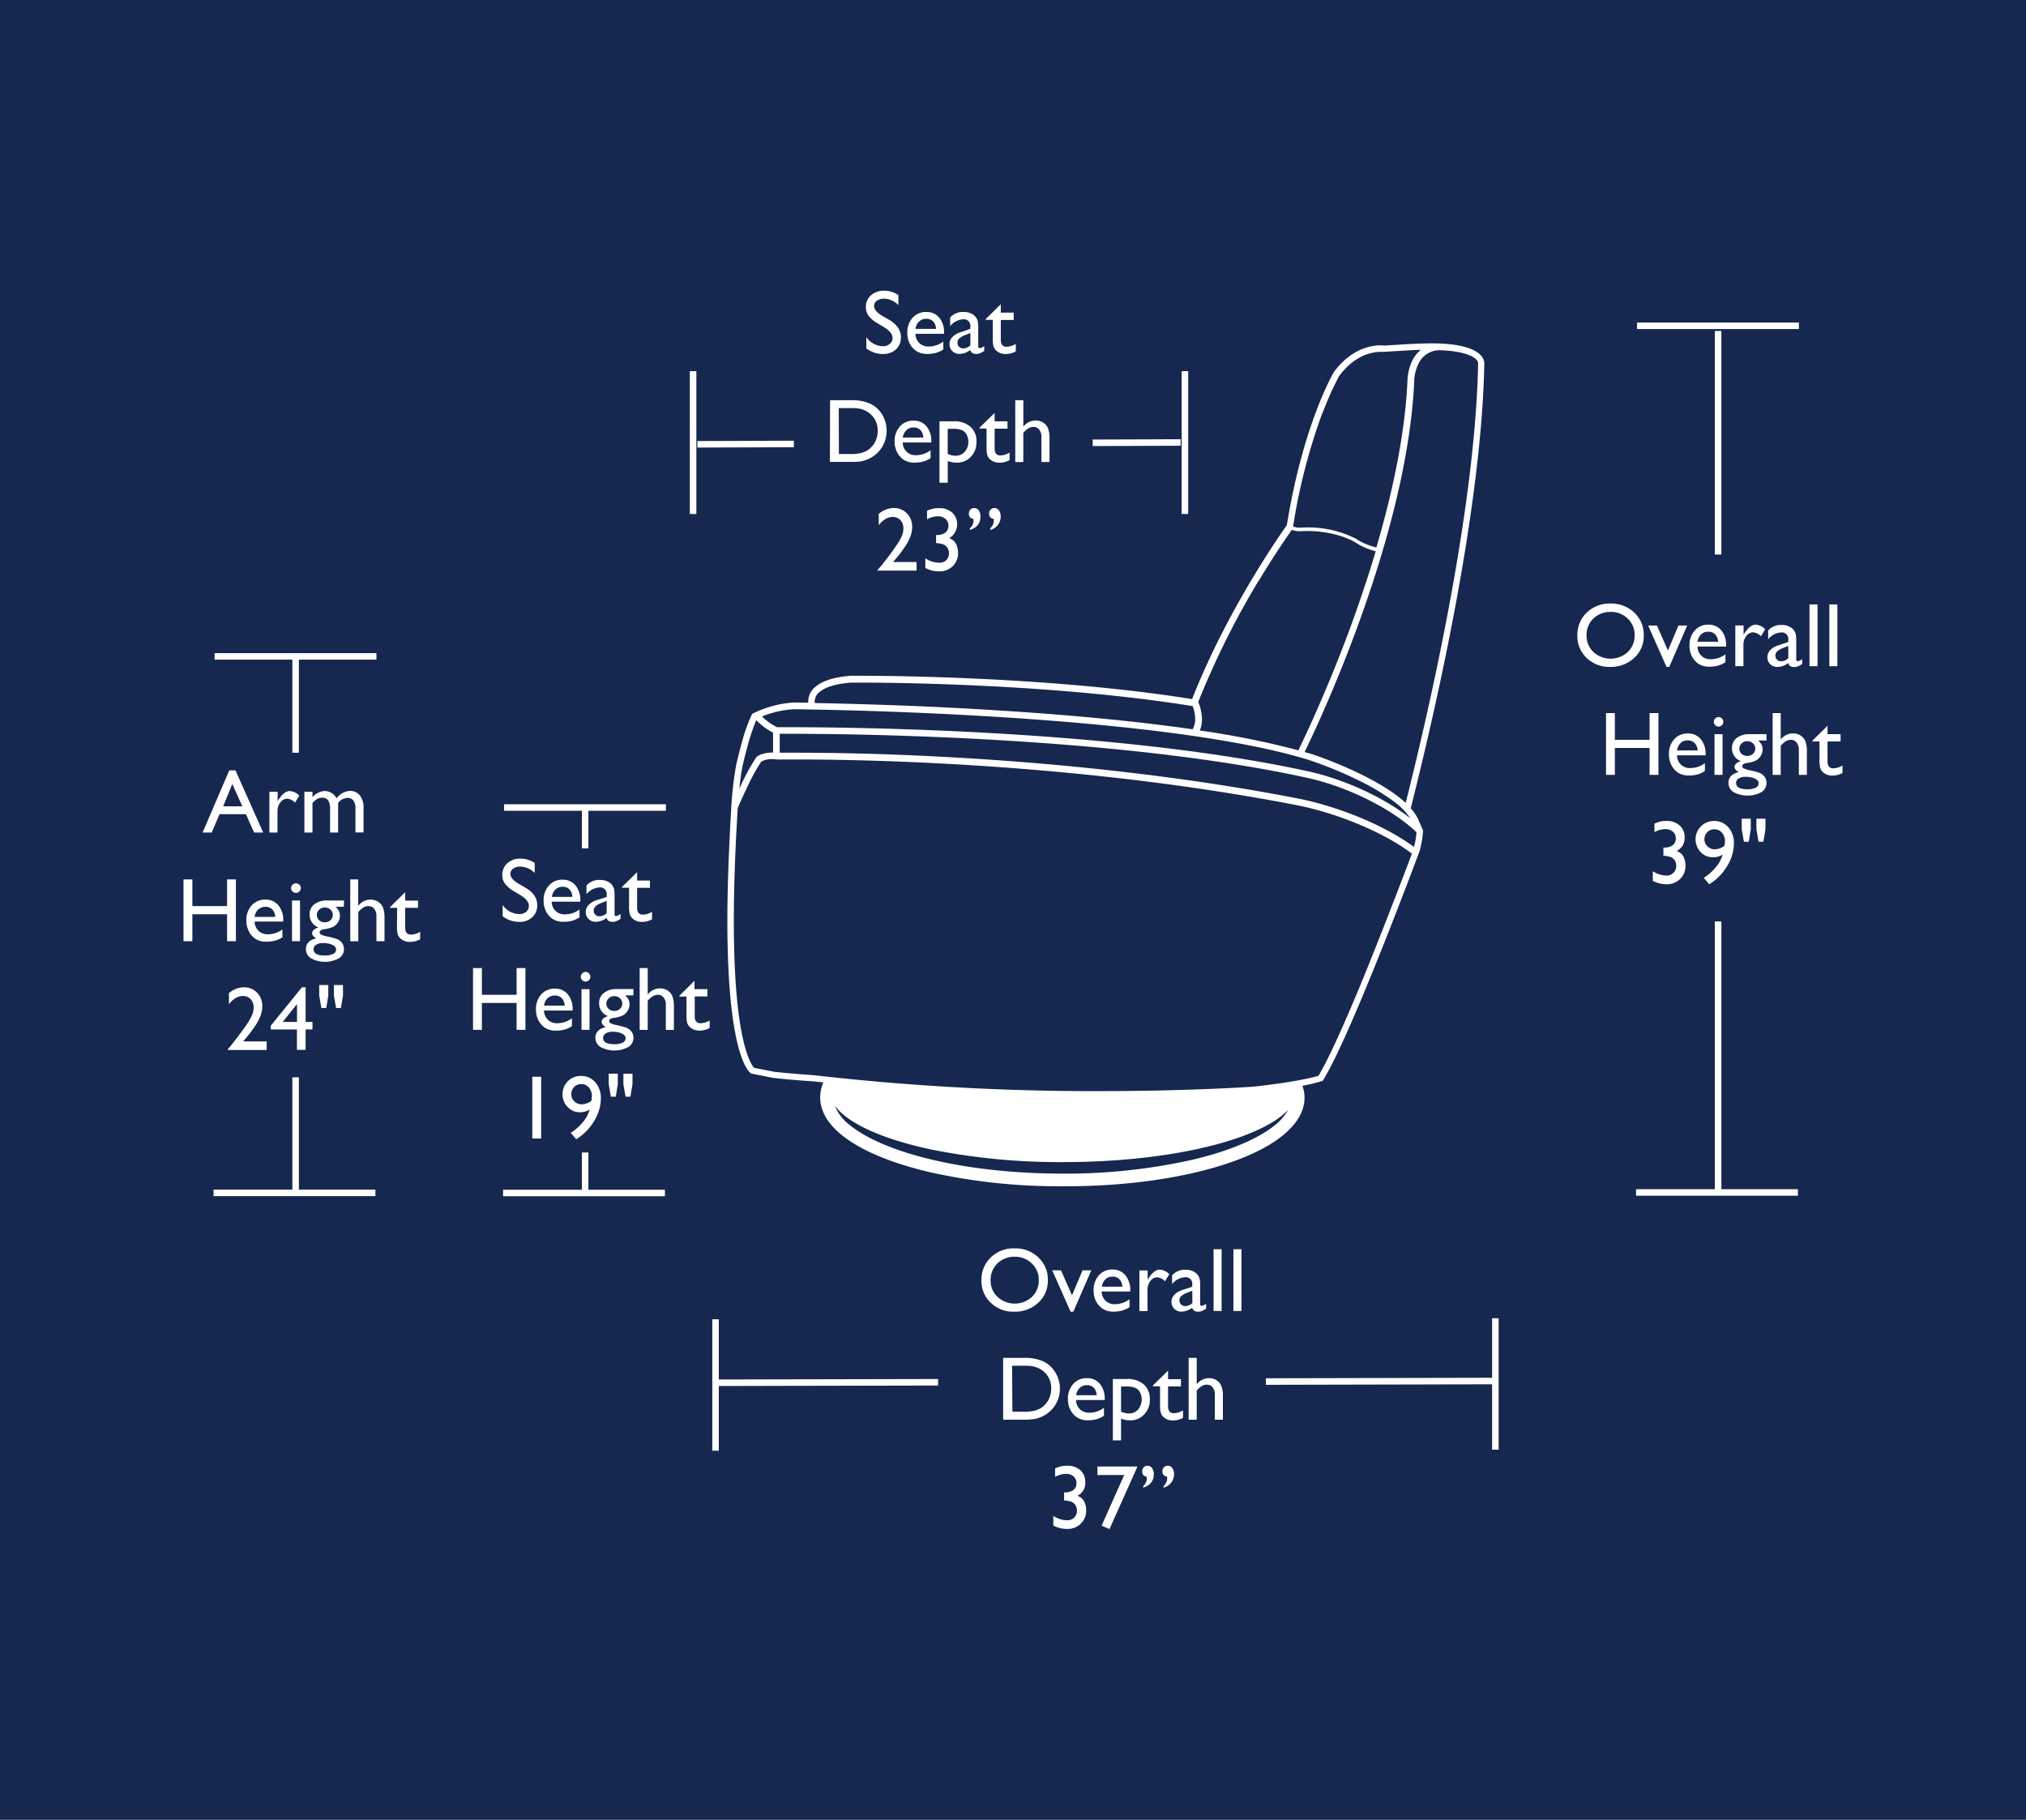 <svg xmlns="http://www.w3.org/2000/svg" viewBox="0 0 590 530"><defs><style>.cls-1{fill:#16284f;}.cls-2{fill:#fff;}</style></defs><title>Fallon1</title><g id="Background"><rect class="cls-1" width="590" height="530"/></g><g id="Fallon"><polygon class="cls-2" points="193.63 346.5 171.35 346.5 171.35 335.65 169.45 335.65 169.45 346.5 146.5 346.5 146.5 348.39 193.63 348.39 193.63 346.5"/><polygon class="cls-2" points="169.45 247.08 171.35 247.08 171.35 236.13 193.92 236.13 193.92 234.23 146.79 234.23 146.79 236.13 169.45 236.13 169.45 247.08"/><path class="cls-2" d="M149.64,259.56l2,1.19c1.58,1,2.37,2,2.37,3.11a2.13,2.13,0,0,1-.8,1.69,3,3,0,0,1-2,.67,6.06,6.06,0,0,1-4.83-2.64v3.27a7.94,7.94,0,0,0,4.86,1.64,5.29,5.29,0,0,0,3.76-1.35,4.57,4.57,0,0,0,1.45-3.52c0-2-1.09-3.69-3.29-5l-2-1.16a7.43,7.43,0,0,1-1.92-1.48,2.29,2.29,0,0,1-.6-1.51,1.8,1.8,0,0,1,.81-1.5,3.5,3.5,0,0,1,2.08-.58,5.93,5.93,0,0,1,4.18,1.87v-2.93a7.26,7.26,0,0,0-4.13-1.26,5.48,5.48,0,0,0-3.83,1.33,4.42,4.42,0,0,0-1.47,3.45,4.22,4.22,0,0,0,.77,2.51A9.09,9.09,0,0,0,149.64,259.56Z"/><path class="cls-2" d="M163.84,256.2a5.12,5.12,0,0,0-4,1.7,6.26,6.26,0,0,0-1.53,4.4,6.73,6.73,0,0,0,.72,3.17,5.86,5.86,0,0,0,1.94,2.18,5.52,5.52,0,0,0,3.17.81,9.23,9.23,0,0,0,2.49-.3,7.9,7.9,0,0,0,2.14-1v-2.3a7,7,0,0,1-4.27,1.44,3.75,3.75,0,0,1-2.71-1,3.86,3.86,0,0,1-1.14-2.7H169v-.3a6.62,6.62,0,0,0-1.4-4.42A4.69,4.69,0,0,0,163.84,256.2Zm-3.12,5a3.71,3.71,0,0,1,1.05-2.17,2.89,2.89,0,0,1,2.07-.76,2.65,2.65,0,0,1,2,.76,3.26,3.26,0,0,1,.84,2.17Z"/><path class="cls-2" d="M173.67,262.19a5.54,5.54,0,0,0-2.28,1.4,2.87,2.87,0,0,0-.81,2,2.8,2.8,0,0,0,2.89,2.87,5.12,5.12,0,0,0,3.18-1.15c.18.79.77,1.18,1.78,1.18a2.7,2.7,0,0,0,1-.19,7.54,7.54,0,0,0,1.28-.7v-1.43a2.86,2.86,0,0,1-1.33.63c-.27,0-.41-.2-.41-.6v-5a17.39,17.39,0,0,0-.08-2,3.07,3.07,0,0,0-.4-1.06,2.9,2.9,0,0,0-.69-.86,4.55,4.55,0,0,0-3.08-1,4.88,4.88,0,0,0-3.93,1.61v2.57a5.17,5.17,0,0,1,3.74-2,1.89,1.89,0,0,1,2.14,2.14v.64Zm3,3.75a3,3,0,0,1-2.08.91,1.67,1.67,0,0,1-1.22-.46,1.63,1.63,0,0,1-.47-1.2,1.61,1.61,0,0,1,.5-1.2,5.45,5.45,0,0,1,1.69-1l1.58-.6Z"/><path class="cls-2" d="M181.13,258.32v.23h2.06v5.26a10.32,10.32,0,0,0,.15,2.18,3.2,3.2,0,0,0,.37.92,2.56,2.56,0,0,0,.55.64,3.9,3.9,0,0,0,2.68.94,5.89,5.89,0,0,0,2.95-.76v-2.19a5.22,5.22,0,0,1-2.67.84c-1.12,0-1.68-.68-1.68-2v-5.8h3.74v-2.12h-3.74V254Z"/><polygon class="cls-2" points="140.33 292.1 150.44 292.1 150.44 299.93 153.01 299.93 153.01 281.94 150.44 281.94 150.44 289.72 140.33 289.72 140.33 281.94 137.75 281.94 137.75 299.93 140.33 299.93 140.33 292.1"/><path class="cls-2" d="M156.08,294a6.73,6.73,0,0,0,.72,3.17,6,6,0,0,0,1.94,2.18,5.55,5.55,0,0,0,3.17.81,9.23,9.23,0,0,0,2.49-.3,8,8,0,0,0,2.15-1v-2.3a7.07,7.07,0,0,1-4.28,1.44,3.75,3.75,0,0,1-2.71-1,3.86,3.86,0,0,1-1.14-2.7h8.33v-.3a6.56,6.56,0,0,0-1.4-4.42,4.69,4.69,0,0,0-3.76-1.65,5.12,5.12,0,0,0-4,1.7A6.3,6.3,0,0,0,156.08,294Zm3.44-3.3a2.89,2.89,0,0,1,2.07-.76,2.68,2.68,0,0,1,2,.76,3.31,3.31,0,0,1,.84,2.17h-6A3.83,3.83,0,0,1,159.52,290.65Z"/><rect class="cls-2" x="169.34" y="288.08" width="2.34" height="11.85"/><path class="cls-2" d="M169.55,283.52a1.34,1.34,0,0,0,0,1.93,1.28,1.28,0,0,0,.95.42,1.35,1.35,0,0,0,1-.41,1.32,1.32,0,0,0,.41-1,1.29,1.29,0,0,0-.41-1,1.34,1.34,0,0,0-1-.4A1.28,1.28,0,0,0,169.55,283.52Z"/><path class="cls-2" d="M175.85,289.19a3.62,3.62,0,0,0-1.38,3,3.89,3.89,0,0,0,2.61,3.75,3,3,0,0,0-1.37.68,1.37,1.37,0,0,0-.51,1c0,.5.4,1,1.19,1.51-2,.46-3,1.5-3,3.1a3.09,3.09,0,0,0,1.51,2.71,8.6,8.6,0,0,0,8.07,0,3.1,3.1,0,0,0,1.5-2.69,2.93,2.93,0,0,0-.85-2.14,3.84,3.84,0,0,0-1.13-.77,19.85,19.85,0,0,0-2.8-.75,7.66,7.66,0,0,1-1.8-.55.78.78,0,0,1-.5-.67c0-.48.45-.79,1.33-.92a8.37,8.37,0,0,0,2.73-.76,3.7,3.7,0,0,0,1.35-1.37,3.45,3.45,0,0,0,.53-1.82,3.13,3.13,0,0,0-.27-1.33,5,5,0,0,0-1-1.28h2.39v-1.84h-4.88A5.87,5.87,0,0,0,175.85,289.19Zm2.47,11.3a6.4,6.4,0,0,1,2.79.52q1.08.53,1.08,1.35a1.4,1.4,0,0,1-.85,1.29,5.28,5.28,0,0,1-2.42.46c-2.19,0-3.29-.61-3.29-1.83a1.49,1.49,0,0,1,.75-1.29A3.39,3.39,0,0,1,178.32,300.49Zm2.9-8.21a2,2,0,0,1-.67,1.53,2.32,2.32,0,0,1-1.65.61,2.35,2.35,0,0,1-1.66-.6,2,2,0,0,1-.66-1.51,2.07,2.07,0,0,1,.67-1.55,2.24,2.24,0,0,1,1.62-.64,2.36,2.36,0,0,1,1.67.62A2,2,0,0,1,181.22,292.28Z"/><path class="cls-2" d="M188.62,289.64v-7.7h-2.34v18h2.34v-8.48a6.6,6.6,0,0,1,1.51-1.33,2.88,2.88,0,0,1,1.45-.4,2,2,0,0,1,1.68.8,3.18,3.18,0,0,1,.64,2.09v7.32h2.35v-6.74a8.2,8.2,0,0,0-.46-3.11,3.59,3.59,0,0,0-1.4-1.63,3.87,3.87,0,0,0-2.13-.6A4.54,4.54,0,0,0,188.62,289.64Z"/><path class="cls-2" d="M199.91,295.46a10.32,10.32,0,0,0,.15,2.18,3.32,3.32,0,0,0,.37.92,2.79,2.79,0,0,0,.55.64,3.91,3.91,0,0,0,2.68.94,5.87,5.87,0,0,0,3-.76v-2.19A5.19,5.19,0,0,1,204,298c-1.13,0-1.69-.68-1.69-2v-5.8H206v-2.12h-3.75v-2.44L197.85,290v.23h2.06Z"/><rect class="cls-2" x="155.02" y="313.59" width="2.58" height="17.99"/><path class="cls-2" d="M163.82,318.72a5.14,5.14,0,0,0,1.48,3.68,4.73,4.73,0,0,0,3.53,1.53,5.28,5.28,0,0,0,2.87-.76,9.43,9.43,0,0,1-2,3.69,14.8,14.8,0,0,1-3.49,3.06l1.58,1.87a15.17,15.17,0,0,0,5.19-5.25,12.6,12.6,0,0,0,2-6.61,6.87,6.87,0,0,0-1.63-4.73,5.32,5.32,0,0,0-4.17-1.84,5.21,5.21,0,0,0-3.83,1.56A5.16,5.16,0,0,0,163.82,318.72Zm3.37-2.15a2.78,2.78,0,0,1,2.07-.84,2.83,2.83,0,0,1,2.23,1,3.74,3.74,0,0,1,.87,2.55,12,12,0,0,1-.15,1.34,4.89,4.89,0,0,1-2.82,1,3,3,0,0,1-2.13-.86,2.7,2.7,0,0,1-.89-2A3,3,0,0,1,167.19,316.57Z"/><polygon class="cls-2" points="177.27 315.78 177.9 319.4 179.33 319.4 179.91 315.78 179.91 312.7 177.27 312.7 177.27 315.78"/><polygon class="cls-2" points="181.54 315.78 182.18 319.4 183.58 319.4 184.19 315.78 184.19 312.7 181.54 312.7 181.54 315.78"/><polygon class="cls-2" points="109.33 346.46 87.04 346.46 87.04 313.75 85.14 313.75 85.14 346.46 62.2 346.46 62.2 348.36 109.33 348.36 109.33 346.46"/><polygon class="cls-2" points="85.14 219.23 87.04 219.23 87.04 192.11 109.62 192.11 109.62 190.22 62.49 190.22 62.49 192.11 85.14 192.11 85.14 219.23"/><path class="cls-2" d="M63.94,237.12h7.68L74,242.46h2.64l-8.07-18.1H66.77L59,242.46h2.65Zm3.71-8.81,2.91,6.52H65Z"/><path class="cls-2" d="M78.45,230.61v11.85h2.36v-6.2a4.09,4.09,0,0,1,.83-2.56,2.44,2.44,0,0,1,2-1.09,3.47,3.47,0,0,1,2.27,1.17l1.24-2.06a4.17,4.17,0,0,0-2.77-1.34q-1.71,0-3.4,2.74l-.13.21v-2.72Z"/><path class="cls-2" d="M102.91,233.17a3.68,3.68,0,0,1,.6,2.27v7h2.35v-7a5.64,5.64,0,0,0-1.12-3.85,3.61,3.61,0,0,0-2.83-1.26A5.28,5.28,0,0,0,98,232.51a3.86,3.86,0,0,0-3.49-2.13A5.08,5.08,0,0,0,91,232.17v-1.56H88.64v11.85H91v-8.61a6.05,6.05,0,0,1,1.4-1.18,2.71,2.71,0,0,1,1.35-.34,2.06,2.06,0,0,1,1.84.78,5.21,5.21,0,0,1,.53,2.75v6.6h2.35v-8.61a3.59,3.59,0,0,1,2.72-1.46A2,2,0,0,1,102.91,233.17Z"/><polygon class="cls-2" points="66.13 274.11 68.7 274.11 68.7 256.12 66.13 256.12 66.13 263.89 56.02 263.89 56.02 256.12 53.44 256.12 53.44 274.11 56.02 274.11 56.02 266.27 66.13 266.27 66.13 274.11"/><path class="cls-2" d="M82.24,273v-2.3A7.09,7.09,0,0,1,78,272.1a3.77,3.77,0,0,1-2.71-1,3.86,3.86,0,0,1-1.14-2.7h8.33v-.3a6.56,6.56,0,0,0-1.4-4.42A4.68,4.68,0,0,0,77.28,262a5.11,5.11,0,0,0-4,1.69,6.3,6.3,0,0,0-1.53,4.4,6.59,6.59,0,0,0,.73,3.17,6,6,0,0,0,1.93,2.19,5.62,5.62,0,0,0,3.17.8,9.13,9.13,0,0,0,2.49-.3A8,8,0,0,0,82.24,273Zm-7-8.13a2.89,2.89,0,0,1,2.07-.76,2.68,2.68,0,0,1,2,.76,3.28,3.28,0,0,1,.84,2.17h-6A3.8,3.8,0,0,1,75.21,264.82Z"/><path class="cls-2" d="M87.18,257.67a1.38,1.38,0,0,0-1-.4,1.28,1.28,0,0,0-1,.42,1.34,1.34,0,0,0,0,1.93,1.28,1.28,0,0,0,1,.42,1.35,1.35,0,0,0,1-.41,1.38,1.38,0,0,0,0-2Z"/><rect class="cls-2" x="85.03" y="262.26" width="2.34" height="11.85"/><path class="cls-2" d="M100.2,262.26H95.32a6,6,0,0,0-3.78,1.1,3.62,3.62,0,0,0-1.38,3,3.89,3.89,0,0,0,2.61,3.75,3.21,3.21,0,0,0-1.37.68,1.39,1.39,0,0,0-.51,1c0,.5.4,1,1.19,1.51-2,.46-3,1.5-3,3.1a3.12,3.12,0,0,0,1.51,2.71,8.53,8.53,0,0,0,8.07,0,3.09,3.09,0,0,0,1.5-2.69,2.93,2.93,0,0,0-.85-2.14,3.72,3.72,0,0,0-1.13-.77,19.85,19.85,0,0,0-2.8-.75,7.66,7.66,0,0,1-1.8-.55.76.76,0,0,1-.49-.67c0-.48.44-.79,1.32-.92a8.29,8.29,0,0,0,2.73-.76,3.8,3.8,0,0,0,1.36-1.37A3.53,3.53,0,0,0,99,266.7a3.13,3.13,0,0,0-.27-1.33,5,5,0,0,0-1-1.28h2.39ZM94,274.66a6.4,6.4,0,0,1,2.79.52c.72.35,1.09.8,1.09,1.35a1.41,1.41,0,0,1-.86,1.29,5.28,5.28,0,0,1-2.42.46c-2.19,0-3.29-.61-3.29-1.83a1.52,1.52,0,0,1,.75-1.29A3.39,3.39,0,0,1,94,274.66ZM96.24,268a2.53,2.53,0,0,1-3.31,0,2,2,0,0,1-.66-1.51,2,2,0,0,1,.67-1.54,2.27,2.27,0,0,1,1.62-.65,2.4,2.4,0,0,1,1.68.62,2,2,0,0,1,.67,1.55A2,2,0,0,1,96.24,268Z"/><path class="cls-2" d="M104.31,263.82v-7.7H102v18h2.34v-8.49a6.6,6.6,0,0,1,1.51-1.33,2.88,2.88,0,0,1,1.45-.4,2.07,2.07,0,0,1,1.69.8,3.24,3.24,0,0,1,.63,2.09v7.33h2.35v-6.75a8.24,8.24,0,0,0-.46-3.11,3.59,3.59,0,0,0-1.4-1.63A3.91,3.91,0,0,0,108,262,4.53,4.53,0,0,0,104.31,263.82Z"/><path class="cls-2" d="M115.61,269.63a11.32,11.32,0,0,0,.14,2.18,3.51,3.51,0,0,0,.37.92,2.61,2.61,0,0,0,.56.64,3.87,3.87,0,0,0,2.67.94,5.87,5.87,0,0,0,3-.76v-2.19a5.19,5.19,0,0,1-2.66.84c-1.13,0-1.69-.68-1.69-2v-5.8h3.75v-2.11H118v-2.45l-4.4,4.33v.23h2.06Z"/><path class="cls-2" d="M71.4,299c-1,1.46-2.35,3.23-4,5.33l-1.08,1.28v.18H77.66v-2.49H70.81l.56-.66a37.71,37.71,0,0,0,3.28-4.37A13,13,0,0,0,76,295.41a7.63,7.63,0,0,0,.38-2.31,5.49,5.49,0,0,0-1.52-4A5.16,5.16,0,0,0,71,287.54a6.84,6.84,0,0,0-4.33,1.7v3.28a6.51,6.51,0,0,1,1.88-1.8,4,4,0,0,1,2.14-.64A3,3,0,0,1,73,291a3.43,3.43,0,0,1,.86,2.44,5.76,5.76,0,0,1-.46,2.21A20,20,0,0,1,71.4,299Z"/><path class="cls-2" d="M89,305.76v-5.94h2v-2.19H89V287.54H87.92l-9.06,11.17v1.11h7.61v5.94Zm-6.67-8.13,4.16-5.22v5.22Z"/><polygon class="cls-2" points="92.96 289.95 93.59 293.57 95.02 293.57 95.6 289.95 95.6 286.88 92.96 286.88 92.96 289.95"/><polygon class="cls-2" points="97.24 289.95 97.87 293.57 99.27 293.57 99.88 289.95 99.88 286.88 97.24 286.88 97.24 289.95"/><path class="cls-2" d="M358.53,338.47c6.35-2.23,11.55-4.87,15.29-8s6.07-6.7,6.08-10.8a11,11,0,0,0-.61-3.46,42.91,42.91,0,0,0,5.61-1.34l.31-.11.17-.29c4.22-6.86,11.18-23.44,17.14-38.39s10.88-28.2,10.88-28.2h0a27.28,27.28,0,0,0,1-5.8l0-.24-1.31-3h0a13,13,0,0,0-2.26-3.45c7.47-29.6,20.65-87.42,21.43-129.7h0v0h0v0c0-.43-.26-2-2.37-3.28S424.06,100,416.86,100c-3.67,0-8.16.3-13.76.65a8.35,8.35,0,0,0-1.16-.07c-2.52,0-8.41.9-13.49,7.76l0,0,0,0c0,.09-8.83,14.6-13.71,44.62-1.31,1.84-17.18,24.2-27.59,50.64-40.11-6.41-86.72-6.79-97.19-6.79h-2.23c-5.07.41-8.12,1.53-10,3a5.6,5.6,0,0,0-2.37,4.5c0,.13,0,.23,0,.35-2.77-.05-4.34-.06-4.34-.06H231a31.09,31.09,0,0,0-11.75,3.2L219,208l-.14.26a51.15,51.15,0,0,0-3,8.63c-.84,3.09-1.44,5.7-1.44,5.71h0a108.16,108.16,0,0,0-1.55,14.1c-.22,3.64-.39,7.06-.53,10.36q-.52,11.89-.52,21.08c0,19.95,1.62,30.95,3.26,37s3.34,7.29,3.65,7.49l.15.09.17,0,5.08,1,1.08.2h0c5,.6,11.44,1,11.57,1l3,.33a10.91,10.91,0,0,0-.93,4.36c0,4.1,2.37,7.74,6.08,10.8,5.6,4.6,14.51,8.29,25.63,10.93a172.17,172.17,0,0,0,38.8,4.14C328.52,345.59,345.84,342.9,358.53,338.47Zm53.8-94.56a19.82,19.82,0,0,1-.55,2.76c-9-6.63-22.66-11.94-34-14.16-63.43-12.28-126.25-13.29-145.34-13.29-2.75,0-4.57,0-5.37,0v-5.51h3c18.26,0,95.63.76,150.67,12.84,11.89,2.6,25,9.25,31.78,15.86C412.47,242.78,412.42,243.29,412.33,243.91ZM429,104a3.44,3.44,0,0,1,1.31,1.24l.14.34v.08h0c-.53,29.36-7.13,66.5-13.6,96.26-2.67,12.25-5.3,23.2-7.49,31.91a30.83,30.83,0,0,0-2.4-2c-8.56-6.48-22.35-11.39-24.92-12.2-.67-.21-1.4-.41-2.11-.61,3.86-7.92,29.89-62.72,31.92-108.09v-.39a12.6,12.6,0,0,1,1.36-4.87,6.76,6.76,0,0,1,6-3.67h0C424.65,102.17,427.54,103.13,429,104Zm-43.84,16.24c1.39-3.65,2.62-6.37,3.51-8.17.44-.9.8-1.57,1-2s.3-.54.34-.6c4.71-6.3,9.82-6.94,11.94-7l.75,0,.18,0h0l.12,0h.11c4.14-.26,7.66-.49,10.66-.59a9.51,9.51,0,0,0-2.76,3.74,14.69,14.69,0,0,0-1.13,5.1h0c-.7,15.83-4.41,32.9-9.06,48.72a20,20,0,0,1-3.89-1.36c-.66-.32-1.18-.63-1.54-.85s-.54-.35-.54-.35h0l0,0a31,31,0,0,0-14.27-3.27c-1.14,0-1.83.06-1.84.06h-.34a5.18,5.18,0,0,1-1.83-.33A171.34,171.34,0,0,1,385.11,120.24Zm-18.53,48.81c2.78-4.63,5.23-8.4,7-11,1.3-1.93,2.2-3.21,2.59-3.75a6,6,0,0,0,2.23.41l.43,0s.64-.06,1.75-.06c2.87,0,8.75.4,13.8,3.16a20.14,20.14,0,0,0,6.2,2.73c-2.38,8-5,15.66-7.55,22.63-3.9,10.52-7.73,19.53-10.58,25.9-1.43,3.19-2.61,5.72-3.44,7.45l-.95,2a249.42,249.42,0,0,0-28.71-5.77,8,8,0,0,0,.63-3.21,13.93,13.93,0,0,0-1.08-5.12A242.43,242.43,0,0,1,366.58,169.05ZM237.25,204.37a3.65,3.65,0,0,1,1.63-3c1.4-1.1,4.08-2.18,8.94-2.57h2.09c10.46,0,57.41.39,97.42,6.85a11.47,11.47,0,0,1,.73,3.83,5.81,5.81,0,0,1-.76,2.92c-18.45-2.67-39.07-4.42-57.79-5.57-15.79-1-30.19-1.51-40.76-1.81h-.12c-4.6-.13-8.42-.21-11.34-.27A1.53,1.53,0,0,1,237.25,204.37Zm-6.2,2.19c.22,0,6.72.06,17.15.35,31.77.88,99.65,4,133.24,14.51a118,118,0,0,1,14.93,6.22,63.29,63.29,0,0,1,9.41,5.68,20,20,0,0,1,4.93,5c-7.52-5.93-18.93-11.29-29.58-13.64-55.36-12.15-132.75-12.88-151.08-12.89-2,0-3.23,0-3.74,0a17.58,17.58,0,0,1-3.58-2.35c-.36-.32-.61-.56-.83-.78A28.9,28.9,0,0,1,231.05,206.56ZM216.26,223c0-.09.6-2.61,1.42-5.6a56,56,0,0,1,2.56-7.66,18.38,18.38,0,0,0,4.88,3.63v5.8H225c-3.09,0-4.51,1.13-4.65,1.26l-.07.07-.06.08a59.81,59.81,0,0,0-4.54,8.32l-.35.74C215.54,227.35,215.84,225.05,216.26,223ZM237,313.14h-.05s-6.5-.44-11.46-1L219.63,311c-.37-.37-1.81-2.16-3.17-8-1.43-6.16-2.76-16.77-2.76-34.8,0-8.63.31-19,1.05-31.33,0-.5.07-1.08.1-1.62.29-.65,1.29-2.92,2.52-5.5a60.85,60.85,0,0,1,4.28-7.9,5.93,5.93,0,0,1,3.33-.75,13.42,13.42,0,0,1,1.47.09h.13s2,0,5.81,0c19,0,81.76,1,145,13.26,11.31,2.18,25.1,7.61,33.78,14.16-.53,1.41-1.48,3.93-2.73,7.21-3,7.76-7.59,19.72-12.25,31-4.58,11.06-9.2,21.47-12.23,26.49-1.21.37-6.39,1.8-19,3.17-.11,0-4.59.33-12.4.65s-19.16.65-32.62.65A716.34,716.34,0,0,1,237,313.14Zm24.51,21.74c-6.07-2.11-10.91-4.63-14.12-7.29a13,13,0,0,1-4.24-5.52,17.91,17.91,0,0,0,3.58,3.45c5.33,3.88,14,7.07,24.88,9.35a190.46,190.46,0,0,0,38,3.58c18.77,0,35.76-2.34,48.13-6.16,6.19-1.91,11.22-4.18,14.78-6.77a21.4,21.4,0,0,0,2.58-2.24,14.93,14.93,0,0,1-3.71,4.31c-4.82,4-13.31,7.63-24.09,10.16a168,168,0,0,1-37.92,4.05C290.62,341.8,273.63,339.13,261.5,334.88Z"/><polygon class="cls-2" points="209.33 403.66 273.19 403.52 273.19 401.62 209.33 401.76 209.33 384.22 207.43 384.22 207.43 422.5 209.33 422.5 209.33 403.66"/><rect class="cls-2" x="344.12" y="108.09" width="1.9" height="41.6"/><rect class="cls-2" x="200.89" y="108.1" width="1.9" height="41.6"/><rect class="cls-2" x="476.73" y="93.93" width="47.14" height="1.9"/><polygon class="cls-2" points="523.58 346.34 501.29 346.34 501.29 268.36 499.39 268.36 499.39 346.34 476.44 346.34 476.44 348.24 523.58 348.24 523.58 346.34"/><rect class="cls-2" x="499.39" y="96.38" width="1.9" height="65.12"/><path class="cls-2" d="M468.83,194.23a9.94,9.94,0,0,0,7.06-2.61,8.58,8.58,0,0,0,2.8-6.58,8.78,8.78,0,0,0-2.77-6.63,9.71,9.71,0,0,0-6.94-2.64,9.56,9.56,0,0,0-6.9,2.64,8.92,8.92,0,0,0-2.73,6.68,8.65,8.65,0,0,0,2.71,6.53A9.37,9.37,0,0,0,468.83,194.23ZM464,180.16a7,7,0,0,1,5.08-1.94,6.83,6.83,0,0,1,4.95,1.95,6.46,6.46,0,0,1,2,4.81,6.59,6.59,0,0,1-2,4.91,7.41,7.41,0,0,1-10,0,6.46,6.46,0,0,1-2-4.84A6.58,6.58,0,0,1,464,180.16Z"/><polygon class="cls-2" points="485.72 189.46 482.52 182.17 479.96 182.17 485.31 194.23 486.11 194.23 491.34 182.17 488.8 182.17 485.72 189.46"/><path class="cls-2" d="M493.52,183.64A6.3,6.3,0,0,0,492,188a6.73,6.73,0,0,0,.72,3.17,5.86,5.86,0,0,0,1.94,2.18,5.52,5.52,0,0,0,3.17.81,9.23,9.23,0,0,0,2.49-.3,8.1,8.1,0,0,0,2.15-1v-2.3a7.1,7.1,0,0,1-4.28,1.44,3.75,3.75,0,0,1-2.71-1,3.86,3.86,0,0,1-1.14-2.7h8.33V188a6.62,6.62,0,0,0-1.4-4.42,4.69,4.69,0,0,0-3.76-1.65A5.12,5.12,0,0,0,493.52,183.64Zm6.82,3.26h-6a3.71,3.71,0,0,1,1.05-2.16,2.89,2.89,0,0,1,2.07-.76,2.68,2.68,0,0,1,2,.76A3.3,3.3,0,0,1,500.34,186.9Z"/><path class="cls-2" d="M505.35,182.17V194h2.36v-6.19a4.09,4.09,0,0,1,.83-2.56,2.44,2.44,0,0,1,2-1.09,3.49,3.49,0,0,1,2.27,1.16l1.24-2.05a4.21,4.21,0,0,0-2.77-1.35q-1.71,0-3.4,2.75l-.13.21v-2.73Z"/><path class="cls-2" d="M523.09,191.94v-5a14.75,14.75,0,0,0-.09-2,3,3,0,0,0-.39-1.06,3.09,3.09,0,0,0-.7-.86,4.51,4.51,0,0,0-3.07-1,4.88,4.88,0,0,0-3.93,1.61v2.57a5.15,5.15,0,0,1,3.73-2,1.89,1.89,0,0,1,2.14,2.14v.63l-3,1a5.52,5.52,0,0,0-2.29,1.4,2.91,2.91,0,0,0-.8,2,2.78,2.78,0,0,0,.82,2.06,2.83,2.83,0,0,0,2.06.81,5.13,5.13,0,0,0,3.19-1.15c.18.78.77,1.18,1.77,1.18a2.87,2.87,0,0,0,1-.19,7.18,7.18,0,0,0,1.28-.7v-1.43a2.84,2.84,0,0,1-1.32.63C523.22,192.54,523.09,192.34,523.09,191.94Zm-2.31-.26a2.93,2.93,0,0,1-2.07.91,1.65,1.65,0,0,1-1.22-.46,1.63,1.63,0,0,1-.47-1.2,1.61,1.61,0,0,1,.5-1.2,5.34,5.34,0,0,1,1.69-1l1.57-.6Z"/><rect class="cls-2" x="526.95" y="176.03" width="2.34" height="17.99"/><rect class="cls-2" x="532.73" y="176.03" width="2.34" height="17.99"/><polygon class="cls-2" points="467.7 207.68 467.7 225.67 470.27 225.67 470.27 217.84 480.38 217.84 480.38 225.67 482.96 225.67 482.96 207.68 480.38 207.68 480.38 215.46 470.27 215.46 470.27 207.68 467.7 207.68"/><path class="cls-2" d="M487.55,215.29a6.3,6.3,0,0,0-1.53,4.4,6.62,6.62,0,0,0,.73,3.17,5.78,5.78,0,0,0,1.94,2.18,5.57,5.57,0,0,0,3.16.81,9.26,9.26,0,0,0,2.5-.3,7.9,7.9,0,0,0,2.14-1v-2.3a7,7,0,0,1-4.27,1.44,3.73,3.73,0,0,1-2.71-1,3.78,3.78,0,0,1-1.14-2.7h8.33v-.3a6.57,6.57,0,0,0-1.41-4.42,4.68,4.68,0,0,0-3.76-1.65A5.13,5.13,0,0,0,487.55,215.29Zm6.83,3.26h-6a3.71,3.71,0,0,1,1.05-2.16,2.85,2.85,0,0,1,2.06-.76,2.68,2.68,0,0,1,2,.76A3.25,3.25,0,0,1,494.38,218.55Z"/><path class="cls-2" d="M501.44,209.24a1.38,1.38,0,0,0-1-.4,1.3,1.3,0,0,0-.95.42,1.34,1.34,0,0,0,0,1.93,1.3,1.3,0,0,0,.95.42,1.39,1.39,0,0,0,1-.41,1.36,1.36,0,0,0,.41-1A1.33,1.33,0,0,0,501.44,209.24Z"/><rect class="cls-2" x="499.29" y="213.82" width="2.34" height="11.85"/><path class="cls-2" d="M503.35,228a3.1,3.1,0,0,0,1.52,2.71,8.58,8.58,0,0,0,8.06,0,3.1,3.1,0,0,0,1.5-2.69,2.89,2.89,0,0,0-.85-2.14,3.6,3.6,0,0,0-1.13-.77,18.14,18.14,0,0,0-2.8-.75,7.53,7.53,0,0,1-1.79-.55.78.78,0,0,1-.5-.67c0-.48.44-.79,1.33-.92a8.22,8.22,0,0,0,2.72-.76,3.72,3.72,0,0,0,1.36-1.37,3.54,3.54,0,0,0,.53-1.82,3.13,3.13,0,0,0-.27-1.33,5.06,5.06,0,0,0-1-1.28h2.4v-1.84h-4.89a5.91,5.91,0,0,0-3.78,1.11,3.62,3.62,0,0,0-1.38,3,3.88,3.88,0,0,0,2.62,3.75,3.09,3.09,0,0,0-1.38.68,1.36,1.36,0,0,0-.5,1c0,.5.39,1,1.18,1.51C504.35,225.35,503.35,226.39,503.35,228Zm3.17-9.94a2.1,2.1,0,0,1,.67-1.55,2.26,2.26,0,0,1,1.62-.64,2.39,2.39,0,0,1,1.68.62,2.1,2.1,0,0,1,0,3.07,2.58,2.58,0,0,1-3.32,0A2,2,0,0,1,506.52,218.05Zm-.2,8.68a3.39,3.39,0,0,1,1.94-.5,6.48,6.48,0,0,1,2.8.52q1.08.52,1.08,1.35a1.41,1.41,0,0,1-.86,1.29,5.26,5.26,0,0,1-2.41.46q-3.3,0-3.3-1.83A1.49,1.49,0,0,1,506.32,226.73Z"/><path class="cls-2" d="M522.21,213.59a4.52,4.52,0,0,0-3.64,1.79v-7.7h-2.35v18h2.35v-8.48a6.58,6.58,0,0,1,1.5-1.33,2.91,2.91,0,0,1,1.46-.4,2.07,2.07,0,0,1,1.68.8,3.24,3.24,0,0,1,.64,2.09v7.32h2.34v-6.74a8,8,0,0,0-.46-3.11,3.57,3.57,0,0,0-1.39-1.63A3.89,3.89,0,0,0,522.21,213.59Z"/><path class="cls-2" d="M532.2,221.74v-5.8H536v-2.12H532.2v-2.44l-4.4,4.33v.23h2.06v5.25a10.37,10.37,0,0,0,.15,2.19,3.67,3.67,0,0,0,.36.92,2.83,2.83,0,0,0,.56.64,3.88,3.88,0,0,0,2.68.94,5.92,5.92,0,0,0,2.95-.76v-2.19a5.25,5.25,0,0,1-2.67.84C532.76,223.77,532.2,223.09,532.2,221.74Z"/><path class="cls-2" d="M485.27,255a7.42,7.42,0,0,1-3.95-1.28v2.81a8.44,8.44,0,0,0,3.95,1,5.43,5.43,0,0,0,4-1.54,5.25,5.25,0,0,0,1.57-3.9,5.9,5.9,0,0,0-.27-1.8,4.43,4.43,0,0,0-.76-1.45,3.8,3.8,0,0,0-1.55-1,4.42,4.42,0,0,0,1.77-1.6,4.49,4.49,0,0,0,.55-2.29,4.53,4.53,0,0,0-1.44-3.55,5.59,5.59,0,0,0-3.92-1.31,7.58,7.58,0,0,0-3.42.79v2.46a7,7,0,0,1,3.11-.87,3.28,3.28,0,0,1,2.25.74,2.48,2.48,0,0,1,.86,1.95,2.42,2.42,0,0,1-.89,2,4.07,4.07,0,0,1-2.56.69h-.16v2.38l.23,0a8.68,8.68,0,0,1,2,.41,2.51,2.51,0,0,1,.86.66,2.81,2.81,0,0,1,.65,1.86,2.7,2.7,0,0,1-.79,2A2.85,2.85,0,0,1,485.27,255Z"/><path class="cls-2" d="M499.18,239.1a5.23,5.23,0,0,0-3.84,1.56,5.36,5.36,0,0,0-.1,7.48,4.75,4.75,0,0,0,3.54,1.53,5.3,5.3,0,0,0,2.87-.76,9.46,9.46,0,0,1-2,3.69,14.6,14.6,0,0,1-3.49,3.06l1.59,1.87a15.35,15.35,0,0,0,5.19-5.25,12.68,12.68,0,0,0,2-6.61,6.91,6.91,0,0,0-1.62-4.73A5.32,5.32,0,0,0,499.18,239.1Zm3,7.25a4.89,4.89,0,0,1-2.82,1,3,3,0,0,1-2.12-.86,2.67,2.67,0,0,1-.89-2,2.92,2.92,0,0,1,.82-2.12,2.74,2.74,0,0,1,2.06-.84,2.85,2.85,0,0,1,2.24,1,3.74,3.74,0,0,1,.87,2.55A10.55,10.55,0,0,1,502.15,246.35Z"/><polygon class="cls-2" points="507.21 241.52 507.85 245.14 509.27 245.14 509.85 241.52 509.85 238.44 507.21 238.44 507.21 241.52"/><polygon class="cls-2" points="511.49 241.52 512.12 245.14 513.52 245.14 514.13 241.52 514.13 238.44 511.49 238.44 511.49 241.52"/><polygon class="cls-2" points="203.09 129.4 203.09 130.35 231.19 130.25 231.19 128.35 203.09 128.45 203.09 129.4"/><rect class="cls-2" x="318.2" y="127.99" width="25.61" height="1.9" transform="translate(-0.46 1.19) rotate(-0.21)"/><path class="cls-2" d="M255.56,94.17l2,1.19q2.37,1.47,2.37,3.12a2.1,2.1,0,0,1-.81,1.68,3,3,0,0,1-2,.68,6.07,6.07,0,0,1-4.83-2.65v3.27a7.87,7.87,0,0,0,4.85,1.64,5.29,5.29,0,0,0,3.77-1.35,4.57,4.57,0,0,0,1.45-3.52q0-3-3.29-5l-2-1.16a7.65,7.65,0,0,1-1.92-1.49,2.29,2.29,0,0,1-.6-1.51,1.76,1.76,0,0,1,.81-1.49,3.46,3.46,0,0,1,2.08-.59,6,6,0,0,1,4.18,1.87V85.94a7.27,7.27,0,0,0-4.13-1.27A5.53,5.53,0,0,0,253.64,86a4.41,4.41,0,0,0-1.48,3.45,4.2,4.2,0,0,0,.78,2.51A9,9,0,0,0,255.56,94.17Z"/><path class="cls-2" d="M266.91,102.27a5.6,5.6,0,0,0,3.17.81,9.21,9.21,0,0,0,2.49-.31,7.9,7.9,0,0,0,2.14-1v-2.3a7,7,0,0,1-4.27,1.45,3.76,3.76,0,0,1-2.71-1,3.86,3.86,0,0,1-1.14-2.7h8.33v-.3a6.59,6.59,0,0,0-1.41-4.42,4.7,4.7,0,0,0-3.76-1.64,5.13,5.13,0,0,0-4,1.69,6.3,6.3,0,0,0-1.53,4.4,6.59,6.59,0,0,0,.73,3.17A5.9,5.9,0,0,0,266.91,102.27Zm.78-8.66a2.85,2.85,0,0,1,2.06-.76,2.67,2.67,0,0,1,2,.76,3.28,3.28,0,0,1,.84,2.17h-6A3.74,3.74,0,0,1,267.69,93.61Z"/><path class="cls-2" d="M279.59,96.8a5.52,5.52,0,0,0-2.28,1.4,2.9,2.9,0,0,0-.81,2,2.82,2.82,0,0,0,2.89,2.87,5.13,5.13,0,0,0,3.18-1.16c.18.79.77,1.18,1.77,1.18a2.92,2.92,0,0,0,1-.18,8.16,8.16,0,0,0,1.28-.71v-1.42a2.86,2.86,0,0,1-1.33.63c-.28,0-.41-.21-.41-.61v-5a14.65,14.65,0,0,0-.09-2,2.84,2.84,0,0,0-.39-1.07,3.42,3.42,0,0,0-.69-.86,4.55,4.55,0,0,0-3.08-1,4.85,4.85,0,0,0-3.93,1.61V95a5.16,5.16,0,0,1,3.74-2,1.88,1.88,0,0,1,2.13,2.13v.64Zm3,3.75a2.93,2.93,0,0,1-2.07.92,1.67,1.67,0,0,1-1.22-.47,1.6,1.6,0,0,1-.47-1.19,1.63,1.63,0,0,1,.5-1.21,5.34,5.34,0,0,1,1.69-1l1.57-.6Z"/><path class="cls-2" d="M295.81,100.15a5.25,5.25,0,0,1-2.67.84c-1.12,0-1.69-.68-1.69-2v-5.8h3.75V91.05h-3.75V88.6l-4.4,4.33v.23h2.06v5.26a10.26,10.26,0,0,0,.15,2.18,3.76,3.76,0,0,0,.36.93,3,3,0,0,0,.56.63,3.88,3.88,0,0,0,2.68.94,5.92,5.92,0,0,0,2.95-.76Z"/><path class="cls-2" d="M241.68,134.52h5.69a25.42,25.42,0,0,0,3.25-.13,9,9,0,0,0,1.87-.54,8.82,8.82,0,0,0,3-1.94,8.71,8.71,0,0,0,2-2.9,8.86,8.86,0,0,0,.7-3.45A9,9,0,0,0,257,120.9a8.22,8.22,0,0,0-3.4-3.24,12.69,12.69,0,0,0-5.8-1.1h-6.07Zm2.58-15.67h3.22a18.76,18.76,0,0,1,2.69.14,7.3,7.3,0,0,1,1.77.58,6.09,6.09,0,0,1,1.65,1.12,6.16,6.16,0,0,1,2,4.72,6.69,6.69,0,0,1-1.91,4.89,6.62,6.62,0,0,1-1.3,1,6.86,6.86,0,0,1-1.79.66,12.87,12.87,0,0,1-3,.27h-3.29Z"/><path class="cls-2" d="M260.53,128.56a6.71,6.71,0,0,0,.73,3.17,6,6,0,0,0,1.94,2.19,5.68,5.68,0,0,0,3.17.81,9.21,9.21,0,0,0,2.49-.31,7.9,7.9,0,0,0,2.14-1v-2.3a7,7,0,0,1-4.27,1.45,3.76,3.76,0,0,1-2.71-1,3.84,3.84,0,0,1-1.14-2.7h8.33v-.3a6.59,6.59,0,0,0-1.4-4.41,4.69,4.69,0,0,0-3.76-1.65,5.11,5.11,0,0,0-4,1.69A6.28,6.28,0,0,0,260.53,128.56Zm3.45-3.3a2.87,2.87,0,0,1,2.07-.76,2.65,2.65,0,0,1,2,.76,3.27,3.27,0,0,1,.84,2.16h-6A3.74,3.74,0,0,1,264,125.26Z"/><path class="cls-2" d="M284.36,128.66a5.59,5.59,0,0,0-1.76-4.39,7.07,7.07,0,0,0-4.9-1.57h-4.11v17.89H276v-6.34a7.25,7.25,0,0,0,2.51.5,5.61,5.61,0,0,0,4.21-1.71A6,6,0,0,0,284.36,128.66Zm-3.42,2.92a3.46,3.46,0,0,1-2.69,1.15,4.87,4.87,0,0,1-2.26-.55v-7.29h1.66a5.89,5.89,0,0,1,2.5.41,2.9,2.9,0,0,1,1.35,1.29,4.12,4.12,0,0,1,.49,2A4.17,4.17,0,0,1,280.94,131.58Z"/><path class="cls-2" d="M294,131.8a5.19,5.19,0,0,1-2.66.84c-1.13,0-1.69-.68-1.69-2v-5.8h3.75V122.7h-3.75v-2.45l-4.41,4.33v.23h2.06v5.25a10.31,10.31,0,0,0,.15,2.19,3.2,3.2,0,0,0,.37.92,2.79,2.79,0,0,0,.55.64,3.9,3.9,0,0,0,2.68.94A5.87,5.87,0,0,0,294,134Z"/><path class="cls-2" d="M305.63,134.55V127.8a8.14,8.14,0,0,0-.45-3.1,3.62,3.62,0,0,0-1.4-1.64,3.88,3.88,0,0,0-2.13-.59,4.51,4.51,0,0,0-3.64,1.79v-7.7h-2.35v18H298v-8.49a6.6,6.6,0,0,1,1.51-1.33,2.88,2.88,0,0,1,1.45-.4,2,2,0,0,1,1.68.8,3.18,3.18,0,0,1,.64,2.09v7.33Z"/><path class="cls-2" d="M260.66,159.41c-1,1.46-2.34,3.24-4,5.33L255.54,166v.18h11.39v-2.49h-6.85l.55-.65a37.33,37.33,0,0,0,3.28-4.38,12.86,12.86,0,0,0,1.35-2.83,8,8,0,0,0,.38-2.31,5.52,5.52,0,0,0-1.53-4,5.19,5.19,0,0,0-3.88-1.57,6.77,6.77,0,0,0-4.33,1.72V153a6.41,6.41,0,0,1,1.89-1.8,4.11,4.11,0,0,1,2.13-.64,3,3,0,0,1,2.29.92,3.42,3.42,0,0,1,.87,2.44,5.92,5.92,0,0,1-.46,2.22A20.56,20.56,0,0,1,260.66,159.41Z"/><path class="cls-2" d="M273.47,163.88a7.42,7.42,0,0,1-4-1.28v2.81a8.44,8.44,0,0,0,4,1,5.43,5.43,0,0,0,4-1.54A5.25,5.25,0,0,0,279,161a6,6,0,0,0-.27-1.81,4.43,4.43,0,0,0-.76-1.45,3.79,3.79,0,0,0-1.55-1,4.71,4.71,0,0,0,.88-7.45,5.59,5.59,0,0,0-3.92-1.3,7.57,7.57,0,0,0-3.42.78v2.46a7,7,0,0,1,3.11-.87,3.29,3.29,0,0,1,2.25.75,2.68,2.68,0,0,1,0,4,4.07,4.07,0,0,1-2.56.7h-.16v2.37l.23,0a8.17,8.17,0,0,1,2,.41,2.51,2.51,0,0,1,.86.66,2.84,2.84,0,0,1,.65,1.87,2.73,2.73,0,0,1-.79,2.05A2.88,2.88,0,0,1,273.47,163.88Z"/><path class="cls-2" d="M282.45,153.86v.49q3.07-1,3.07-3.88a3,3,0,0,0-.5-1.81,1.54,1.54,0,0,0-1.31-.69,1.48,1.48,0,0,0-1.13.46,1.71,1.71,0,0,0-.43,1.23,1.52,1.52,0,0,0,.35,1,1.42,1.42,0,0,0,1,.46v.28A2.93,2.93,0,0,1,282.45,153.86Z"/><path class="cls-2" d="M288.37,153.86v.49a4.13,4.13,0,0,0,2.22-1.47,3.88,3.88,0,0,0,.82-2.46,2.87,2.87,0,0,0-.51-1.78,1.61,1.61,0,0,0-1.33-.67,1.45,1.45,0,0,0-1.1.45,1.54,1.54,0,0,0-.43,1.14,1.41,1.41,0,0,0,1.36,1.56v.33A3,3,0,0,1,288.37,153.86Z"/><polygon class="cls-2" points="368.63 403.31 434.52 403.16 434.52 422.2 436.42 422.2 436.42 383.92 434.52 383.92 434.52 401.26 368.63 401.41 368.63 403.31"/><path class="cls-2" d="M302.35,379.41a8.6,8.6,0,0,0,2.8-6.59,8.73,8.73,0,0,0-2.77-6.61,9.63,9.63,0,0,0-6.94-2.64,9.48,9.48,0,0,0-6.9,2.64,8.87,8.87,0,0,0-2.73,6.66,8.68,8.68,0,0,0,2.71,6.54,9.37,9.37,0,0,0,6.77,2.61A9.94,9.94,0,0,0,302.35,379.41Zm-13.87-6.54a6.61,6.61,0,0,1,2-4.93,7,7,0,0,1,5.08-1.93,6.84,6.84,0,0,1,4.95,2,6.39,6.39,0,0,1,2,4.8,6.59,6.59,0,0,1-2,4.91,7.41,7.41,0,0,1-10,0A6.46,6.46,0,0,1,288.48,372.87Z"/><polygon class="cls-2" points="312.57 382.02 317.8 369.97 315.26 369.97 312.18 377.26 308.98 369.97 306.42 369.97 311.77 382.02 312.57 382.02"/><path class="cls-2" d="M324,369.73a5.12,5.12,0,0,0-4,1.7,6.3,6.3,0,0,0-1.53,4.4,6.71,6.71,0,0,0,.72,3.17,5.94,5.94,0,0,0,1.94,2.18,5.6,5.6,0,0,0,3.17.82,8.8,8.8,0,0,0,2.49-.32,7.35,7.35,0,0,0,2.14-1v-2.29a7,7,0,0,1-4.27,1.44,3.75,3.75,0,0,1-2.71-1,3.86,3.86,0,0,1-1.14-2.7h8.33v-.3a6.62,6.62,0,0,0-1.4-4.42A4.72,4.72,0,0,0,324,369.73Zm-3.12,5a3.74,3.74,0,0,1,1.05-2.16,2.89,2.89,0,0,1,2.07-.76,2.65,2.65,0,0,1,2,.76,3.27,3.27,0,0,1,.84,2.16Z"/><path class="cls-2" d="M331.81,370v11.84h2.36v-6.19a4,4,0,0,1,.83-2.56,2.4,2.4,0,0,1,2-1.08,3.47,3.47,0,0,1,2.27,1.15l1.24-2.06a4.23,4.23,0,0,0-2.77-1.34q-1.71,0-3.4,2.75l-.13.2V370Z"/><path class="cls-2" d="M344.24,375.72a5.52,5.52,0,0,0-2.29,1.4,2.93,2.93,0,0,0-.8,2,2.78,2.78,0,0,0,.82,2.06A2.84,2.84,0,0,0,344,382a5.09,5.09,0,0,0,3.18-1.16c.18.78.78,1.18,1.78,1.18a2.67,2.67,0,0,0,1-.19,6.58,6.58,0,0,0,1.28-.7V379.7a2.84,2.84,0,0,1-1.32.63q-.42,0-.42-.6v-5a15.38,15.38,0,0,0-.08-2,3,3,0,0,0-.39-1.06,3.09,3.09,0,0,0-.7-.86,4.53,4.53,0,0,0-3.07-1,4.88,4.88,0,0,0-3.93,1.61v2.57a5.14,5.14,0,0,1,3.73-2,1.89,1.89,0,0,1,2.14,2.13v.63Zm3,3.75a3,3,0,0,1-2.07.92,1.66,1.66,0,0,1-1.22-.47,1.73,1.73,0,0,1,0-2.4,5.34,5.34,0,0,1,1.69-1l1.57-.61Z"/><rect class="cls-2" x="353.41" y="363.82" width="2.34" height="17.99"/><rect class="cls-2" x="359.19" y="363.82" width="2.34" height="17.99"/><path class="cls-2" d="M301.1,413.3a8.79,8.79,0,0,0,1.87-.53,9,9,0,0,0,5-4.84,8.87,8.87,0,0,0,.69-3.46,9,9,0,0,0-1.26-4.65,8.37,8.37,0,0,0-3.4-3.25,12.87,12.87,0,0,0-5.81-1.1h-6.06v18h5.69A24.65,24.65,0,0,0,301.1,413.3Zm-6.36-15.54H298a17,17,0,0,1,2.69.15,6.76,6.76,0,0,1,1.77.58,6,6,0,0,1,1.66,1.12,6.17,6.17,0,0,1,2,4.72,6.65,6.65,0,0,1-1.91,4.88,6,6,0,0,1-1.31,1,6.76,6.76,0,0,1-1.78.67,12.87,12.87,0,0,1-3,.27h-3.3Z"/><path class="cls-2" d="M319.34,413.33a7.4,7.4,0,0,0,2.15-1V410a7,7,0,0,1-4.28,1.44,3.77,3.77,0,0,1-2.71-1,3.86,3.86,0,0,1-1.14-2.7h8.34v-.3a6.57,6.57,0,0,0-1.41-4.42,4.71,4.71,0,0,0-3.76-1.65,5.12,5.12,0,0,0-4,1.7,6.3,6.3,0,0,0-1.53,4.4,6.59,6.59,0,0,0,.73,3.17,5.92,5.92,0,0,0,1.93,2.18,5.63,5.63,0,0,0,3.17.82A8.71,8.71,0,0,0,319.34,413.33Zm-4.87-9.15a2.85,2.85,0,0,1,2.06-.76,2.68,2.68,0,0,1,2,.76,3.27,3.27,0,0,1,.84,2.16h-6A3.74,3.74,0,0,1,314.47,404.18Z"/><path class="cls-2" d="M324.08,401.62V419.5h2.39v-6.33a7.54,7.54,0,0,0,2.51.5,5.56,5.56,0,0,0,4.21-1.72,6,6,0,0,0,1.66-4.37,5.59,5.59,0,0,0-1.76-4.39,7.1,7.1,0,0,0-4.91-1.57Zm7.9,3.88a4.58,4.58,0,0,1-.55,5,3.47,3.47,0,0,1-2.69,1.15,4.8,4.8,0,0,1-2.27-.56V403.8h1.66a6,6,0,0,1,2.5.41A3,3,0,0,1,332,405.5Z"/><path class="cls-2" d="M340.16,399.17l-4.4,4.32v.24h2.06V409a10.37,10.37,0,0,0,.15,2.19,3.53,3.53,0,0,0,.36.92,2.83,2.83,0,0,0,.56.64,3.88,3.88,0,0,0,2.68.94,5.92,5.92,0,0,0,2.95-.76v-2.19a5.25,5.25,0,0,1-2.67.84c-1.12,0-1.69-.68-1.69-2v-5.8h3.75v-2.11h-3.75Z"/><path class="cls-2" d="M356.12,406.72a8,8,0,0,0-.46-3.11,3.54,3.54,0,0,0-1.4-1.63,3.83,3.83,0,0,0-2.12-.6,4.52,4.52,0,0,0-3.64,1.79v-7.7h-2.35v18h2.35V405a6.58,6.58,0,0,1,1.5-1.33,2.82,2.82,0,0,1,1.46-.4,2.09,2.09,0,0,1,1.68.79,3.28,3.28,0,0,1,.64,2.09v7.33h2.34Z"/><path class="cls-2" d="M316.31,439.88a5.85,5.85,0,0,0-.27-1.8,4.43,4.43,0,0,0-.76-1.45,3.69,3.69,0,0,0-1.55-1,4.05,4.05,0,0,0,2.32-3.9,4.53,4.53,0,0,0-1.44-3.55,5.61,5.61,0,0,0-3.92-1.3,7.61,7.61,0,0,0-3.43.78v2.46a7,7,0,0,1,3.12-.88,3.34,3.34,0,0,1,2.25.75,2.47,2.47,0,0,1,.85,1.95,2.42,2.42,0,0,1-.88,2,4.1,4.1,0,0,1-2.57.69h-.15V437l.23,0a8.85,8.85,0,0,1,2,.4,2.55,2.55,0,0,1,.85.67,2.82,2.82,0,0,1,.66,1.86,2.76,2.76,0,0,1-.79,2.06,2.9,2.9,0,0,1-2.09.77,7.48,7.48,0,0,1-4-1.28v2.81a8.48,8.48,0,0,0,4,1,5.41,5.41,0,0,0,4-1.54A5.24,5.24,0,0,0,316.31,439.88Z"/><polygon class="cls-2" points="323.1 445.32 331.24 427.12 319.6 427.12 319.6 429.58 327.38 429.58 320.8 444.35 323.1 445.32"/><path class="cls-2" d="M338.86,432.78v.49a4.32,4.32,0,0,0,2.22-1.47,4,4,0,0,0,.82-2.46,2.87,2.87,0,0,0-.51-1.78,1.6,1.6,0,0,0-1.34-.67,1.5,1.5,0,0,0-1.1.44,1.58,1.58,0,0,0-.43,1.15,1.4,1.4,0,0,0,1.37,1.55v.34A3.07,3.07,0,0,1,338.86,432.78Z"/><path class="cls-2" d="M336,429.39a3,3,0,0,0-.5-1.81,1.56,1.56,0,0,0-1.32-.69,1.48,1.48,0,0,0-1.13.46,1.73,1.73,0,0,0-.42,1.23,1.39,1.39,0,0,0,1.31,1.48v.28a2.92,2.92,0,0,1-1,2.44v.49Q336,432.21,336,429.39Z"/></g></svg>